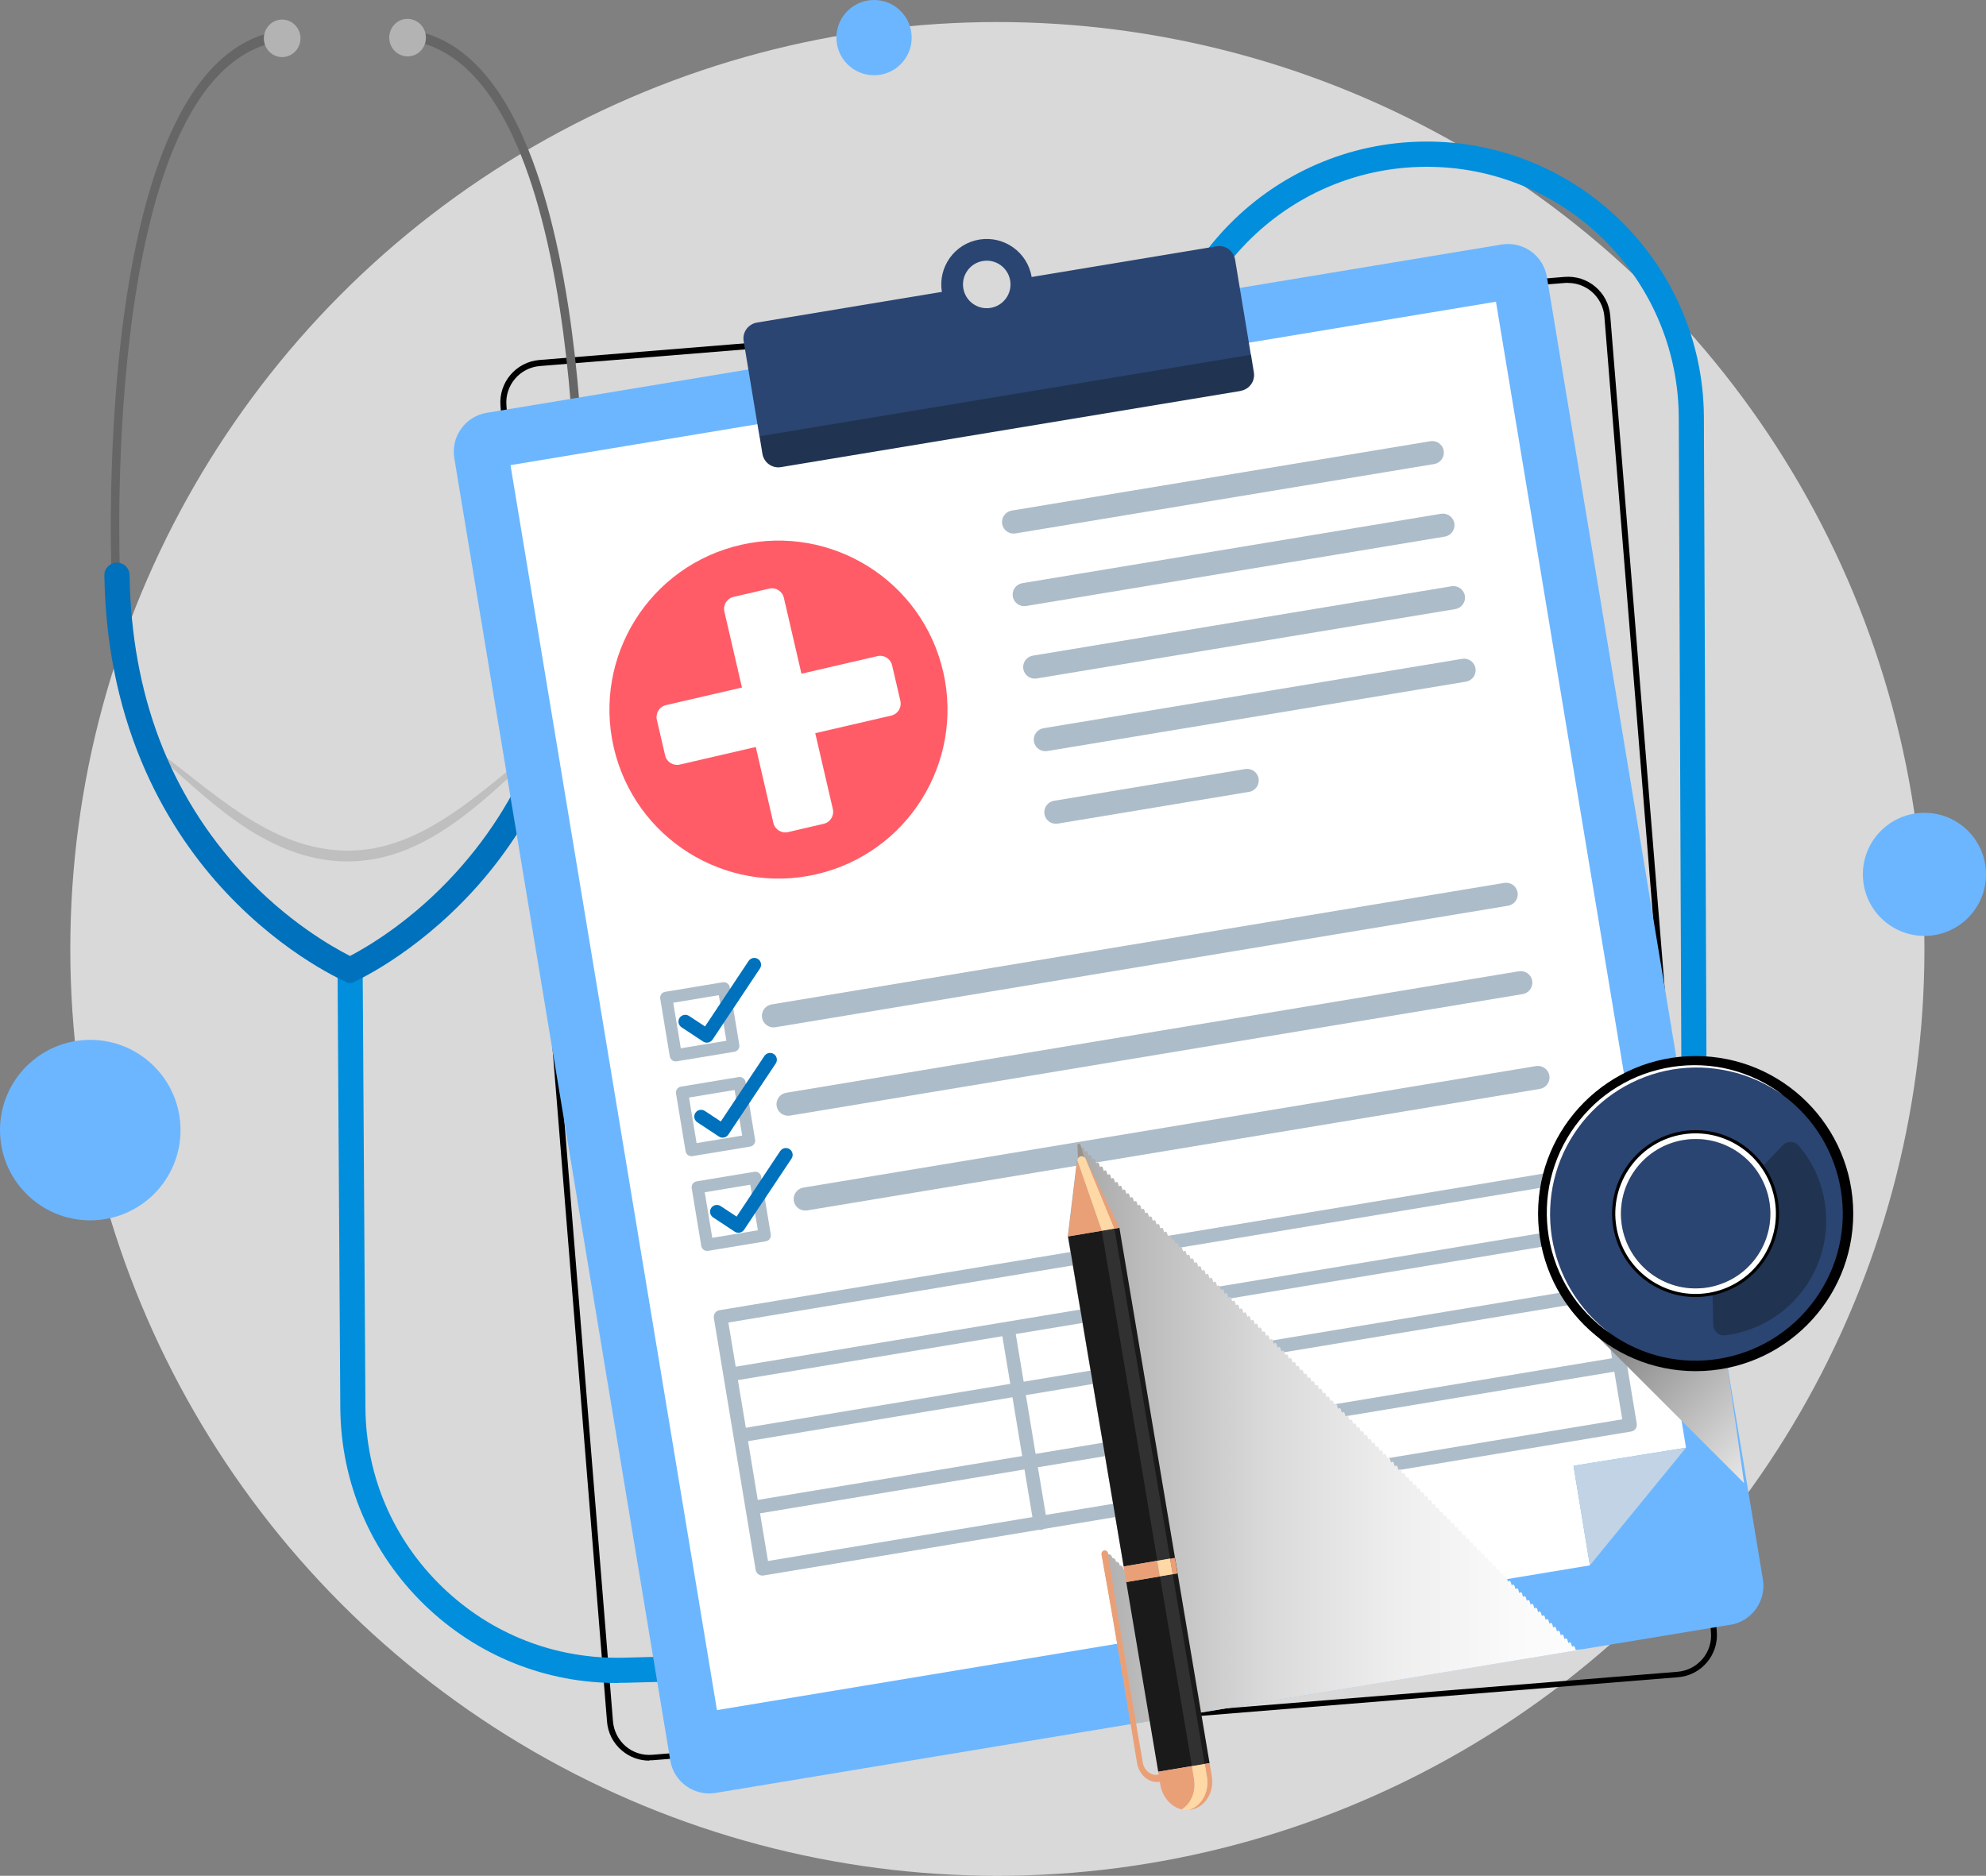 <svg xmlns="http://www.w3.org/2000/svg" xmlns:xlink="http://www.w3.org/1999/xlink" viewBox="0 0 200 188.94"><rect x="0" y="0" width="200" height="188.94" fill="#808080" stroke="none"/><defs><style>      .cls-1 {        fill: #008edd;      }      .cls-2 {        fill: #0071bc;      }      .cls-3 {        fill: #eaa077;      }      .cls-4, .cls-5 {        fill: #fff;      }      .cls-6 {        fill: #fed8a5;      }      .cls-7 {        fill: #ff5c68;      }      .cls-8 {        fill: #98938d;      }      .cls-9 {        fill: #b3b3b3;      }      .cls-10 {        fill: #c1d3e5;      }      .cls-11 {        fill: #666;      }      .cls-12 {        fill: #323132;      }      .cls-13 {        fill: #adbcc9;      }      .cls-14 {        fill: #bfbfbf;      }      .cls-15 {        fill: #203451;      }      .cls-16 {        fill: #1a1a1a;      }      .cls-17 {        fill: #6cb6ff;      }      .cls-18 {        fill: #2b4572;      }      .cls-19 {        fill: url(#linear-gradient-2);      }      .cls-19, .cls-20 {        mix-blend-mode: multiply;      }      .cls-20 {        fill: url(#linear-gradient);      }      .cls-21 {        isolation: isolate;      }      .cls-5 {        opacity: .7;      }    </style><linearGradient id="linear-gradient" x1="66.78" y1="144.44" x2="165.21" y2="144.44" gradientUnits="userSpaceOnUse"><stop offset="0" stop-color="#000"></stop><stop offset=".12" stop-color="#3a3a3a"></stop><stop offset=".25" stop-color="#6d6d6d"></stop><stop offset=".37" stop-color="#9a9a9a"></stop><stop offset=".5" stop-color="#bebebe"></stop><stop offset=".62" stop-color="#dadada"></stop><stop offset=".75" stop-color="#eee"></stop><stop offset=".87" stop-color="#fafafa"></stop><stop offset="1" stop-color="#fff"></stop></linearGradient><linearGradient id="linear-gradient-2" x1="147.76" y1="116.22" x2="182.26" y2="150.72" gradientUnits="userSpaceOnUse"><stop offset="0" stop-color="#000"></stop><stop offset=".14" stop-color="#272727"></stop><stop offset=".57" stop-color="#9a9a9a"></stop><stop offset=".86" stop-color="#e2e2e2"></stop><stop offset="1" stop-color="#fff"></stop></linearGradient></defs><g class="cls-21"><g id="Layer_2" data-name="Layer 2"><g id="Layer_1-2" data-name="Layer 1"><g><circle class="cls-5" cx="100.44" cy="95.58" r="93.36"></circle><path d="m65.38,177.34c-1.01,0-1.98-.36-2.76-1.02-.87-.74-1.4-1.77-1.49-2.91l-10.73-132.54c-.19-2.35,1.57-4.42,3.92-4.61l26.62-2.16,50-4.05,26.62-2.16c1.14-.09,2.24.26,3.11,1,.87.74,1.4,1.77,1.49,2.91l10.73,132.54c.09,1.14-.26,2.24-1,3.11-.74.87-1.77,1.4-2.91,1.49l-103.24,8.36c-.12,0-.24.01-.35.01ZM157.91,28.49c-.1,0-.2,0-.3.01l-26.62,2.16-50,4.05-26.62,2.16c-2.02.16-3.54,1.94-3.37,3.97l10.73,132.54c.08.98.54,1.87,1.28,2.51.75.64,1.7.94,2.68.86l42.23-3.42,61.01-4.94c.98-.08,1.87-.54,2.51-1.28.64-.75.94-1.7.86-2.68l-10.73-132.54c-.08-.98-.54-1.87-1.28-2.51-.67-.57-1.51-.88-2.38-.88Z"></path><g><path class="cls-14" d="m14.93,74.94c3.2,2.29,6.15,4.92,9.4,7.04l.61.39.62.38.63.36.63.35c.85.45,1.73.85,2.62,1.18,1.79.67,3.67,1.04,5.57,1.04.95,0,1.89-.09,2.82-.27.93-.18,1.84-.46,2.73-.8,1.79-.68,3.46-1.65,5.07-2.73,3.22-2.18,6.12-4.86,9.29-7.19l.1.12c-2.91,2.63-5.66,5.45-8.88,7.79-1.6,1.18-3.33,2.21-5.2,2.98-1.87.76-3.9,1.19-5.94,1.19-2.04,0-4.06-.42-5.94-1.15-.94-.37-1.85-.81-2.72-1.29l-.65-.37-.64-.39-.62-.41-.61-.42c-3.25-2.3-6.05-5.07-9-7.66l.1-.12Z"></path><path class="cls-1" d="m62.34,169.52c-7.34.05-14.27-2.73-19.57-7.85-5.43-5.26-8.45-12.32-8.5-19.88l-.28-44.59,2.53-.02.28,44.59c.04,6.87,2.79,13.29,7.73,18.07,4.94,4.78,11.44,7.31,18.32,7.13l28.85-.76c13.71-.36,24.79-11.81,24.7-25.53l-.62-98.34c-.1-15.39,12.34-27.99,27.73-28.08,15.39-.1,27.99,12.34,28.08,27.73l.27,67.8-2.53.02-.27-67.8c-.09-13.99-11.54-25.3-25.53-25.21-13.99.09-25.3,11.54-25.21,25.53l.62,98.34c.05,7.35-2.74,14.3-7.85,19.58-5.11,5.28-11.97,8.3-19.32,8.49l-28.85.76c-.19,0-.39,0-.58,0Z"></path><g><path class="cls-11" d="m58.91,57.16c0-.13.34-13.14-1.67-26.22-1.19-7.71-2.94-13.94-5.23-18.53-2.89-5.81-6.64-8.99-11.14-9.44l-.07,1.05c4.21.42,7.73,3.43,10.47,8.94,2.23,4.47,3.95,10.59,5.11,18.17,1.99,12.96,1.66,25.86,1.66,25.99l.85.04Z"></path><path class="cls-9" d="m39.2,3.8c0,1.04.84,1.88,1.86,1.88,1.02,0,1.84-.86,1.83-1.9,0-1.04-.84-1.88-1.86-1.88-1.02,0-1.84.86-1.83,1.9Z"></path></g><g><path class="cls-11" d="m11.22,57.46c0-.13-.5-13.14,1.34-26.24,1.09-7.73,2.77-13.98,4.99-18.59,2.82-5.85,6.53-9.07,11.01-9.58l.08,1.05c-4.2.48-7.69,3.53-10.36,9.07-2.17,4.5-3.81,10.64-4.88,18.24-1.83,12.99-1.33,25.88-1.33,26.01l-.85.05Z"></path><path class="cls-9" d="m30.26,3.85c0,1.04-.81,1.89-1.83,1.9s-1.85-.83-1.86-1.88c0-1.04.81-1.89,1.83-1.9,1.02,0,1.85.83,1.86,1.88Z"></path></g><path class="cls-2" d="m58.2,56.39c-.69.01-1.24.57-1.24,1.26-.02,12.03-3.74,22.2-11.07,30.26-4.35,4.79-8.79,7.41-10.64,8.38-1.87-.95-6.34-3.51-10.75-8.25-7.42-7.97-11.27-18.1-11.45-30.12-.01-.69-.57-1.24-1.26-1.25h0c-.71,0-1.29.58-1.28,1.28.24,15.81,6.73,26.05,12.21,31.9,6.11,6.53,12.2,9.1,12.46,9.2l.08-.19.08.19c.25-.11,6.31-2.76,12.34-9.36,5.41-5.92,11.76-16.24,11.81-32.05,0-.71-.58-1.28-1.29-1.27h0Z"></path></g><g><path class="cls-17" d="m174.26,163.65l-14.85,2.46-45.54,7.55-41.8,6.93c-2.17.36-4.22-1.11-4.57-3.27L45.75,46.15c-.36-2.17,1.11-4.22,3.27-4.57l26.35-4.37,49.49-8.21,26.35-4.37c2.17-.36,4.22,1.11,4.57,3.27l21.75,131.18c.36,2.17-1.11,4.22-3.27,4.58Z"></path><polygon class="cls-4" points="150.65 30.39 169.79 145.82 158.46 147.64 160.11 157.67 72.2 172.25 51.41 46.85 150.65 30.39"></polygon><path class="cls-18" d="m103.89,27.9c-.41-2.49-2.77-4.18-5.27-3.77-2.49.41-4.18,2.77-3.77,5.27l-18.62,3.09c-.89.15-1.49.98-1.34,1.87l1.6,9.65,49.49-8.21-1.6-9.65c-.15-.89-.98-1.49-1.87-1.34l-18.62,3.09Zm-4.13,3.11c-1.3.22-2.54-.67-2.75-1.97-.22-1.3.67-2.54,1.97-2.75,1.3-.22,2.54.67,2.75,1.97.22,1.3-.67,2.54-1.97,2.75Z"></path><path class="cls-15" d="m124.93,39.38l-46.28,7.67c-.89.15-1.72-.45-1.87-1.34l-.29-1.77,49.49-8.21.29,1.77c.15.89-.45,1.72-1.34,1.87Z"></path><polygon class="cls-10" points="169.79 145.82 160.11 157.67 158.46 147.64 169.79 145.82"></polygon><g><path class="cls-13" d="m159.83,117.48l-87.38,14.49c-.37.06-.62.41-.56.79l.96,5.8,1.02,6.15,1.21,7.27,1.02,6.15c.06.37.41.62.79.56l27.73-4.6c.08.02.17.02.26,0,.09-.01.17-.05.24-.09l59.15-9.81c.37-.06.62-.41.56-.79l-1.02-6.15-1.21-7.27-1.02-6.15-.96-5.8c-.06-.37-.41-.62-.79-.56Zm2.51,19.33l-58.05,9.63-.98-5.92,58.05-9.63.98,5.92Zm-88.03,2.2l26.63-4.42.8,4.8-26.63,4.42-.8-4.8Zm1.02,6.15l26.63-4.42.98,5.92-26.63,4.42-.98-5.92Zm27.76-5.99l-.8-4.8,58.05-9.63.8,4.8-58.05,9.63Zm-29.74-5.96l86.03-14.27.74,4.45-86.03,14.27-.74-4.45Zm3.19,19.22l26.63-4.42.8,4.8-26.63,4.42-.8-4.8Zm28.78.16l-.8-4.8,58.05-9.63.8,4.8-58.05,9.63Z"></path><path class="cls-13" d="m73.95,105.94l-5.8.96c-.33.06-.65-.17-.7-.5l-.96-5.8c-.06-.33.17-.65.5-.7l5.8-.96c.33-.06.65.17.7.5l.96,5.8c.06.33-.17.65-.5.7Zm-5.39-.35l4.59-.76-.76-4.59-4.59.76.76,4.59Z"></path><path class="cls-13" d="m75.54,115.49l-5.8.96c-.33.06-.65-.17-.7-.5l-.96-5.8c-.06-.33.17-.65.5-.7l5.8-.96c.33-.06.65.17.7.5l.96,5.8c.06.33-.17.65-.5.7Zm-5.39-.35l4.59-.76-.76-4.59-4.59.76.76,4.59Z"></path><path class="cls-13" d="m77.12,125.03l-5.8.96c-.33.06-.65-.17-.7-.5l-.96-5.8c-.06-.33.17-.65.5-.7l5.8-.96c.33-.06.65.17.7.5l.96,5.8c.06.33-.17.65-.5.7Zm-5.39-.35l4.59-.76-.76-4.59-4.59.76.76,4.59Z"></path><path class="cls-13" d="m151.87,91.23l-73.79,12.24c-.63.1-1.23-.32-1.34-.96h0c-.1-.63.32-1.23.96-1.34l73.79-12.24c.63-.1,1.23.32,1.34.96h0c.1.63-.32,1.23-.96,1.34Z"></path><path class="cls-13" d="m144.43,46.74l-42.17,6.99c-.63.1-1.23-.32-1.34-.96h0c-.1-.63.32-1.23.96-1.34l42.17-6.99c.63-.1,1.23.32,1.34.96h0c.1.63-.32,1.23-.96,1.34Z"></path><path class="cls-13" d="m145.5,54.05l-42.17,6.99c-.63.1-1.23-.32-1.34-.96h0c-.1-.63.32-1.23.96-1.34l42.17-6.99c.63-.1,1.23.32,1.34.96h0c.1.63-.32,1.23-.96,1.34Z"></path><path class="cls-13" d="m146.56,61.35l-42.17,6.99c-.63.1-1.23-.32-1.34-.96h0c-.1-.63.32-1.23.96-1.34l42.17-6.99c.63-.1,1.23.32,1.34.96h0c.1.63-.32,1.23-.96,1.34Z"></path><path class="cls-13" d="m147.63,68.66l-42.17,6.99c-.63.1-1.23-.32-1.34-.96h0c-.1-.63.32-1.23.96-1.34l42.17-6.99c.63-.1,1.23.32,1.34.96h0c.1.63-.32,1.23-.96,1.34Z"></path><path class="cls-13" d="m125.79,79.76l-19.27,3.2c-.63.1-1.23-.32-1.34-.96h0c-.1-.63.32-1.23.96-1.34l19.27-3.2c.63-.1,1.23.32,1.34.96h0c.1.63-.32,1.23-.96,1.34Z"></path><path class="cls-13" d="m153.34,100.13l-73.79,12.24c-.63.1-1.23-.32-1.34-.96h0c-.1-.63.32-1.23.96-1.34l73.79-12.24c.63-.1,1.23.32,1.34.96h0c.1.63-.32,1.23-.96,1.34Z"></path><path class="cls-13" d="m155.07,109.68l-73.79,12.24c-.63.1-1.23-.32-1.34-.96h0c-.1-.63.32-1.23.96-1.34l73.79-12.24c.63-.1,1.23.32,1.34.96h0c.1.63-.32,1.23-.96,1.34Z"></path><path class="cls-2" d="m71.3,105.01c-.16.03-.34,0-.49-.1l-2.18-1.44c-.31-.21-.4-.63-.19-.95.21-.31.63-.4.95-.19l1.61,1.06,4.39-6.6c.21-.31.63-.4.95-.19.31.21.4.63.19.95l-4.77,7.16c-.11.16-.28.27-.46.3Z"></path><path class="cls-2" d="m72.89,114.58c-.16.03-.34,0-.49-.1l-2.18-1.44c-.31-.21-.4-.63-.19-.95.21-.31.63-.4.95-.19l1.61,1.06,4.39-6.6c.21-.31.63-.4.95-.19.31.21.4.63.19.95l-4.77,7.16c-.11.16-.28.27-.46.3Z"></path><path class="cls-2" d="m74.48,124.16c-.16.03-.34,0-.49-.1l-2.18-1.44c-.31-.21-.4-.63-.19-.95.21-.31.63-.4.95-.19l1.61,1.06,4.39-6.6c.21-.31.63-.4.95-.19.31.21.4.63.19.95l-4.77,7.16c-.11.16-.28.27-.46.3Z"></path></g><g><circle class="cls-7" cx="78.39" cy="71.48" r="17.02" transform="translate(-16.42 23.89) rotate(-15.71)"></circle><path class="cls-4" d="m88.35,66.09l-7.64,1.77-1.77-7.64c-.15-.67-.82-1.09-1.49-.93l-3.57.83c-.67.15-1.09.82-.93,1.49l1.77,7.64-7.64,1.77c-.67.15-1.09.82-.93,1.49l.83,3.57c.15.67.82,1.09,1.49.93l7.64-1.77,1.77,7.64c.15.67.82,1.09,1.49.93l3.57-.83c.67-.15,1.09-.82.93-1.49l-1.77-7.64,7.64-1.77c.67-.15,1.09-.82.93-1.49l-.83-3.57c-.15-.67-.82-1.09-1.49-.93Z"></path></g></g><path class="cls-20" d="m159.42,166.12l-45.54,7.55-.79-4.75-.57-3.35-.48-2.81-.54-3.08-.55-3.08c-.04-.2.08-.39.26-.43.18-.03.35.11.39.31,0,0,0,0,0,0v.07c.18-.02.35.11.39.31,0,0,0,0,0,0v.07c.18-.02.35.11.38.31,0,0,0,0,0,0v.07c.18-.02.35.11.38.31,0,0,0,0,0,0v.07c.18-.02.35.11.38.31,0,0,0,0,0,0v.07s.05,0,.07,0l-.05-.31-.84-4.96-.23-1.35-.81-4.8-.23-1.35-1-5.92-.23-1.35-.81-4.8-.23-1.35-.75-4.45-.23-1.35-.26-1.57.86-7.12.06-.53c.01-.1.05-.18.09-.24l-.06-1.26c0-.2.24-.25.3-.05l.1.35c.06-.12.24-.12.28.04l.1.34c.06-.12.24-.12.28.04l.1.34c.06-.12.24-.12.28.04l.1.34c.06-.12.24-.12.28.04l.06.21.04.14c.06-.12.24-.12.28.04l.1.35c.06-.12.24-.12.28.04l.1.35c.06-.12.24-.12.28.04l.1.35c.06-.12.24-.12.28.04l.1.35c.06-.12.24-.12.28.04l.1.35c.06-.12.24-.12.28.04l.1.34c.06-.12.24-.12.28.04l.1.34c.06-.12.24-.12.28.04l.1.34c.06-.12.24-.12.28.04l.1.35c.06-.12.24-.12.28.04l.1.35c.06-.12.24-.12.28.04l.1.35c.06-.12.24-.12.28.04l.1.35c.06-.12.24-.12.28.04l.1.35c.06-.12.24-.12.28.04l.1.34c.06-.12.24-.12.28.04l.1.34c.06-.12.24-.12.28.04l.1.34c.06-.12.24-.12.28.04l.1.35c.06-.12.24-.12.28.04l.1.35c.06-.12.24-.12.28.04l.08.25.03.09c.06-.12.24-.12.28.04l.1.35c.06-.12.24-.12.28.04l.1.35c.06-.12.24-.12.28.04l.08.29.02.06s.04-.06.07-.07h0s.05-.01.07-.01c.06,0,.11.04.14.12l.1.34c.06-.12.24-.12.28.04l.1.34c.06-.12.24-.12.28.04l.1.34c.06-.12.24-.12.28.04l.1.35c.06-.12.24-.12.28.04l.1.35c.06-.12.24-.12.28.04l.1.35c.06-.12.24-.12.28.04l.1.35c.06-.12.24-.12.28.04l.1.35c.06-.12.24-.12.28.04l.1.35c.06-.12.24-.12.28.04l.1.34c.05-.1.18-.12.25-.02.01.02.02.04.03.07l.1.34c.06-.12.24-.12.28.04l.1.34c.06-.12.24-.12.28.04l.1.35c.05-.11.21-.12.27,0,0,0,0,.02.01.03l.1.35c.06-.12.24-.12.28.04l.1.35c.06-.12.24-.12.28.04l.1.35c.06-.12.24-.12.28.04l.1.35c.06-.12.24-.12.28.04l.1.34c.06-.12.24-.12.28.04l.1.34c.06-.12.24-.12.28.04l.1.34c.06-.12.24-.12.28.04l.1.35c.06-.12.24-.12.28.04l.1.35c.06-.12.24-.12.28.04l.1.35c.06-.12.24-.12.28.04l.1.35c.05-.11.2-.12.27,0,0,.01.01.02.02.04l.1.35c.06-.12.24-.12.28.04l.1.35c.06-.12.24-.12.28.04l.1.34c.06-.12.23-.12.28.03,0,0,0,0,0,0l.1.34c.06-.12.24-.12.28.04l.1.34c.06-.12.24-.12.28.04l.1.35c.06-.12.24-.12.28.04l.1.35c.06-.12.24-.12.28.04l.1.35c.06-.12.24-.12.28.04l.1.35c.06-.12.24-.12.28.04l.1.35c.06-.12.24-.12.28.04l.1.34c.06-.12.24-.12.28.04l.1.34c.06-.12.24-.12.28.04l.1.34c.06-.12.24-.12.28.04l.1.35c.06-.12.24-.12.28.04l.1.35c.06-.12.24-.12.28.04l.1.35c.06-.12.24-.12.28.04l.07.22.04.13c.06-.12.24-.12.28.04l.1.35c.06-.12.24-.12.28.04l.1.35c.06-.12.24-.12.28.04l.08.25.03.09c.06-.12.24-.12.28.04l.1.34c.06-.12.24-.12.28.04l.1.34c.06-.12.24-.12.28.04l.1.35c.06-.12.24-.12.28.04l.1.35c.06-.12.24-.12.28.04l.1.35c.06-.12.24-.12.28.04l.1.35c.06-.12.24-.12.28.04l.1.35c.06-.12.24-.12.28.04l.1.34c.06-.12.24-.12.28.04l.1.34c.06-.12.24-.12.28.04l.1.34c.06-.12.24-.12.28.04l.07.25.03.1c.06-.12.24-.12.28.04l.1.35c.06-.12.24-.12.28.04l.1.35c.06-.12.24-.12.28.04l.08.28.02.06c.06-.12.24-.12.28.04l.1.35c.06-.12.24-.12.28.04l.1.35c.06-.12.24-.12.28.04l.1.34c.06-.12.24-.12.28.04l.1.34c.06-.12.24-.12.28.04l.1.34c.06-.12.24-.12.28.04l.1.35c.06-.12.24-.12.28.04l.1.35c.06-.12.24-.12.28.04l.1.35c.06-.12.24-.12.28.04l.1.35c.06-.12.24-.12.28.04l.1.35c.06-.12.24-.12.28.04l.1.35c.06-.12.24-.12.28.04l.1.34c.06-.12.24-.12.28.04l.1.34c.06-.12.24-.12.28.04l.1.35c.06-.12.24-.12.28.04l.1.35c.06-.12.24-.12.28.04l.1.35c.06-.12.24-.12.28.04l.1.35c.06-.12.24-.12.28.04l.1.35c.06-.12.24-.12.28.04l.1.35c.06-.12.24-.12.28.04l.1.34c.06-.12.24-.12.28.04l.1.34c.06-.12.24-.12.28.04l.1.34c.06-.12.24-.12.28.04l.1.35c.06-.12.24-.12.28.04l.1.35c.06-.12.24-.12.28.04l.1.35c.06-.12.24-.12.28.04l.1.35c.06-.12.24-.12.28.04l.1.35c.06-.12.24-.12.28.04l.1.35c.06-.12.24-.12.28.04v.04s.1.31.1.31c.06-.12.24-.12.28.04l.1.34c.06-.12.24-.12.28.04l.1.34c.06-.12.24-.12.28.04l.1.35c.06-.12.24-.12.28.04l.1.35c.06-.12.24-.12.28.04l.1.35c.06-.12.24-.12.28.04l.1.35c.06-.12.24-.12.28.04l.1.35c.06-.12.24-.12.28.04l.1.34c.06-.12.24-.12.28.04l.1.34c.06-.12.24-.12.28.04l.1.34c.06-.12.24-.12.28.04l.1.35c.06-.12.24-.12.28.04l.1.35c.06-.12.24-.12.28.04l.1.35c.06-.12.24-.12.28.04l.1.35c.06-.12.24-.12.28.04l.1.35c.06-.12.24-.12.28.04l.1.35c.06-.12.24-.12.28.04l.1.34c.06-.12.24-.12.28.04l.08.26Z"></path><g><polygon class="cls-16" points="112.73 123.67 121.81 177.59 116.64 178.46 113.42 159.35 118.1 158.56 117.83 156.99 113.16 157.78 107.56 124.54 112.73 123.67"></polygon><rect class="cls-12" x="113.75" y="123.63" width="1.3" height="33.7" transform="translate(-21.75 20.95) rotate(-9.56)"></rect><rect class="cls-12" x="118.42" y="158.53" width="1.3" height="19.38" transform="translate(-26.29 22.12) rotate(-9.56)"></rect><path class="cls-8" d="m109.22,116.68c-.22-.1-.47-.06-.64.11l-.06-1.4c0-.2.24-.25.3-.05l.4,1.35Z"></path><path class="cls-3" d="m119.85,181.42c-.21.35-.49.63-.83.84-1.06-.25-1.95-1.21-2.17-2.49l-.22-1.31,3.4-.57.22,1.31c.14.81-.03,1.6-.41,2.21Z"></path><path class="cls-3" d="m121.81,177.59l.22,1.31c.14.81-.03,1.6-.41,2.21-.38.61-.97,1.05-1.68,1.17-.08.01-.17.02-.25.03.6-.17,1.1-.58,1.44-1.12.38-.61.54-1.4.41-2.21l-.22-1.31.49-.08Z"></path><path class="cls-6" d="m121.32,177.67l.22,1.31c.14.81-.03,1.6-.41,2.21-.33.54-.83.95-1.44,1.12-.23.01-.45,0-.67-.06.33-.21.61-.5.83-.84.38-.61.54-1.4.41-2.21l-.22-1.31,1.28-.22Z"></path><path class="cls-6" d="m112.23,123.75l-1.28.22-2.47-7.08c.02-.13.07-.24.15-.31.13-.12.31-.15.47-.08.09.04.18.12.24.24l2.89,7.01Z"></path><polygon class="cls-3" points="108.49 116.89 110.95 123.97 107.56 124.54 108.49 116.89"></polygon><polygon class="cls-3" points="112.73 123.67 112.23 123.75 109.34 116.74 112.73 123.67"></polygon><rect class="cls-3" x="113.27" y="157.48" width="3.44" height="1.6" transform="translate(-24.7 21.3) rotate(-9.56)"></rect><rect class="cls-6" x="116.68" y="157.08" width="1.3" height="1.6" transform="translate(-24.6 21.68) rotate(-9.56)"></rect><rect class="cls-3" x="117.96" y="156.94" width=".5" height="1.6" transform="translate(-24.56 21.83) rotate(-9.56)"></rect><path class="cls-3" d="m117.47,179.36l-.68.11c-.26.04-.55.03-.81-.06-.54-.17-1-.6-1.26-1.15-.03-.07-.06-.14-.09-.21-.02-.07-.05-.15-.07-.22-.02-.07-.03-.15-.05-.22l-.03-.19-.13-.77-.25-1.54-1.03-6.17-1.05-6.17-.54-3.08-.55-3.08c-.04-.2.08-.39.26-.43s.35.11.39.31c0,0,0,0,0,0l.49,3.09.5,3.09,1.03,6.17,1.05,6.17.27,1.54.13.77.03.19.03.16.05.15s.04.1.06.14c.18.38.51.66.87.77.18.05.36.06.55.02l.67-.12c.18-.03.35.11.39.31.04.2-.08.39-.26.42,0,0,0,0,0,0Z"></path></g><polygon class="cls-19" points="158.21 131.96 175.64 149.39 173.88 137.06 158.21 131.96"></polygon><g><circle cx="170.76" cy="122.24" r="15.87"></circle><path class="cls-18" d="m185.39,119.91c-.6-3.75-2.62-7.26-5.94-9.67-3.31-2.4-7.29-3.24-11.03-2.64-1.7.27-3.35.84-4.88,1.68-.62.34-1.22.74-1.79,1.17-1.12.85-2.13,1.88-3,3.08-2.4,3.31-3.24,7.29-2.64,11.03.6,3.75,2.62,7.26,5.94,9.67,3.31,2.4,7.29,3.24,11.03,2.64s7.26-2.62,9.67-5.94,3.24-7.29,2.64-11.03Zm-19.39,8.88c-1.81-1.31-2.91-3.23-3.24-5.27-.33-2.04.13-4.21,1.44-6.02.37-.52.8-.97,1.26-1.37.55-.47,1.15-.86,1.78-1.17.71-.34,1.46-.57,2.23-.69,2.04-.33,4.21.13,6.02,1.44,1.81,1.31,2.91,3.23,3.24,5.27.33,2.04-.13,4.21-1.44,6.02-1.31,1.81-3.23,2.91-5.27,3.24-2.04.33-4.21-.13-6.02-1.44Z"></path><path class="cls-15" d="m180.69,130.99c2.22-2.32,3.29-5.33,3.22-8.31-.03-1.35-.3-2.7-.79-3.97-.2-.52-.44-1.03-.72-1.52-.36-.63-.78-1.23-1.27-1.8-.41-.48-1.15-.5-1.59-.04l-2.19,2.29c-.37.39-.4.98-.07,1.4.11.14.22.29.32.44.31.48.55.98.72,1.51.19.59.29,1.2.31,1.81.04,1.62-.54,3.26-1.75,4.53-.98,1.03-2.23,1.66-3.53,1.88-.52.09-.9.55-.89,1.08l.07,3.17c.01.64.58,1.12,1.21,1.04,2.56-.32,5.04-1.5,6.96-3.51Z"></path><path class="cls-18" d="m176.85,126.66c-1.22,1.68-3.01,2.71-4.91,3.01-1.9.3-3.92-.12-5.6-1.34-1.68-1.22-2.71-3.01-3.01-4.91-.3-1.9.12-3.92,1.34-5.6,1.22-1.68,3.01-2.71,4.91-3.01,1.9-.3,3.92.12,5.6,1.34,1.68,1.22,2.71,3.01,3.01,4.91.3,1.9-.12,3.92-1.34,5.6Z"></path><path d="m179.05,120.92c-.34-2.12-1.49-4.12-3.36-5.48s-4.13-1.84-6.26-1.5c-2.12.34-4.12,1.49-5.48,3.36s-1.84,4.13-1.5,6.26c.34,2.12,1.49,4.12,3.36,5.48,1.88,1.36,4.13,1.84,6.26,1.5,2.12-.34,4.12-1.49,5.48-3.36s1.84-4.13,1.5-6.26Zm-7.07,9.05c-1.98.31-4.08-.13-5.82-1.39s-2.82-3.13-3.13-5.1.13-4.08,1.39-5.82,3.13-2.82,5.1-3.13c1.98-.31,4.08.13,5.82,1.39s2.82,3.13,3.13,5.1c.31,1.98-.13,4.08-1.39,5.82s-3.13,2.82-5.1,3.13Z"></path><path class="cls-4" d="m178.74,120.97c-.32-2.04-1.43-3.96-3.24-5.27-1.81-1.31-3.98-1.77-6.02-1.44-2.04.32-3.96,1.43-5.27,3.24-1.31,1.81-1.77,3.98-1.44,6.02.32,2.04,1.43,3.96,3.24,5.27s3.98,1.77,6.02,1.44c2.04-.32,3.96-1.43,5.27-3.24,1.31-1.81,1.77-3.98,1.44-6.02Zm-6.8,8.71c-1.9.3-3.92-.12-5.6-1.34-1.68-1.22-2.71-3.01-3.01-4.91-.3-1.9.12-3.92,1.34-5.6,1.22-1.68,3.01-2.71,4.91-3.01,1.9-.3,3.92.12,5.6,1.34,1.68,1.22,2.71,3.01,3.01,4.91.3,1.9-.12,3.92-1.34,5.6-1.22,1.68-3.01,2.71-4.91,3.01Z"></path><path class="cls-4" d="m179.46,110.24c-.8-.56-1.64-1.03-2.53-1.43-.88-.39-1.8-.7-2.75-.91-.94-.21-1.9-.34-2.86-.37-.96-.03-1.93.04-2.88.19-1.9.32-3.73,1.01-5.36,2.02-1.63,1.01-3.06,2.34-4.18,3.9-.56.78-1.05,1.61-1.45,2.48-.4.87-.72,1.78-.94,2.71-.45,1.86-.53,3.82-.24,5.71.29,1.9.95,3.74,1.94,5.4.5.83,1.07,1.61,1.71,2.33.17.18.33.36.5.53.17.17.35.34.52.5.18.16.36.32.55.48l.57.45-.59-.43c-.19-.15-.38-.3-.57-.46-.18-.16-.36-.33-.54-.49-.18-.17-.34-.34-.52-.51-.67-.7-1.28-1.47-1.8-2.3-1.04-1.65-1.75-3.52-2.07-5.45-.32-1.93-.26-3.93.2-5.85.23-.96.55-1.89.96-2.78.41-.89.91-1.74,1.49-2.54.58-.79,1.23-1.53,1.95-2.2.72-.67,1.51-1.26,2.35-1.77.84-.51,1.73-.94,2.65-1.27.92-.33,1.88-.57,2.84-.72,1.93-.29,3.93-.21,5.82.27,1.89.48,3.68,1.33,5.23,2.5Z"></path></g><circle class="cls-17" cx="9.09" cy="113.83" r="9.09"></circle><circle class="cls-17" cx="88.02" cy="3.79" r="3.79"></circle><circle class="cls-17" cx="193.8" cy="88.07" r="6.2"></circle></g></g></g></g></svg>